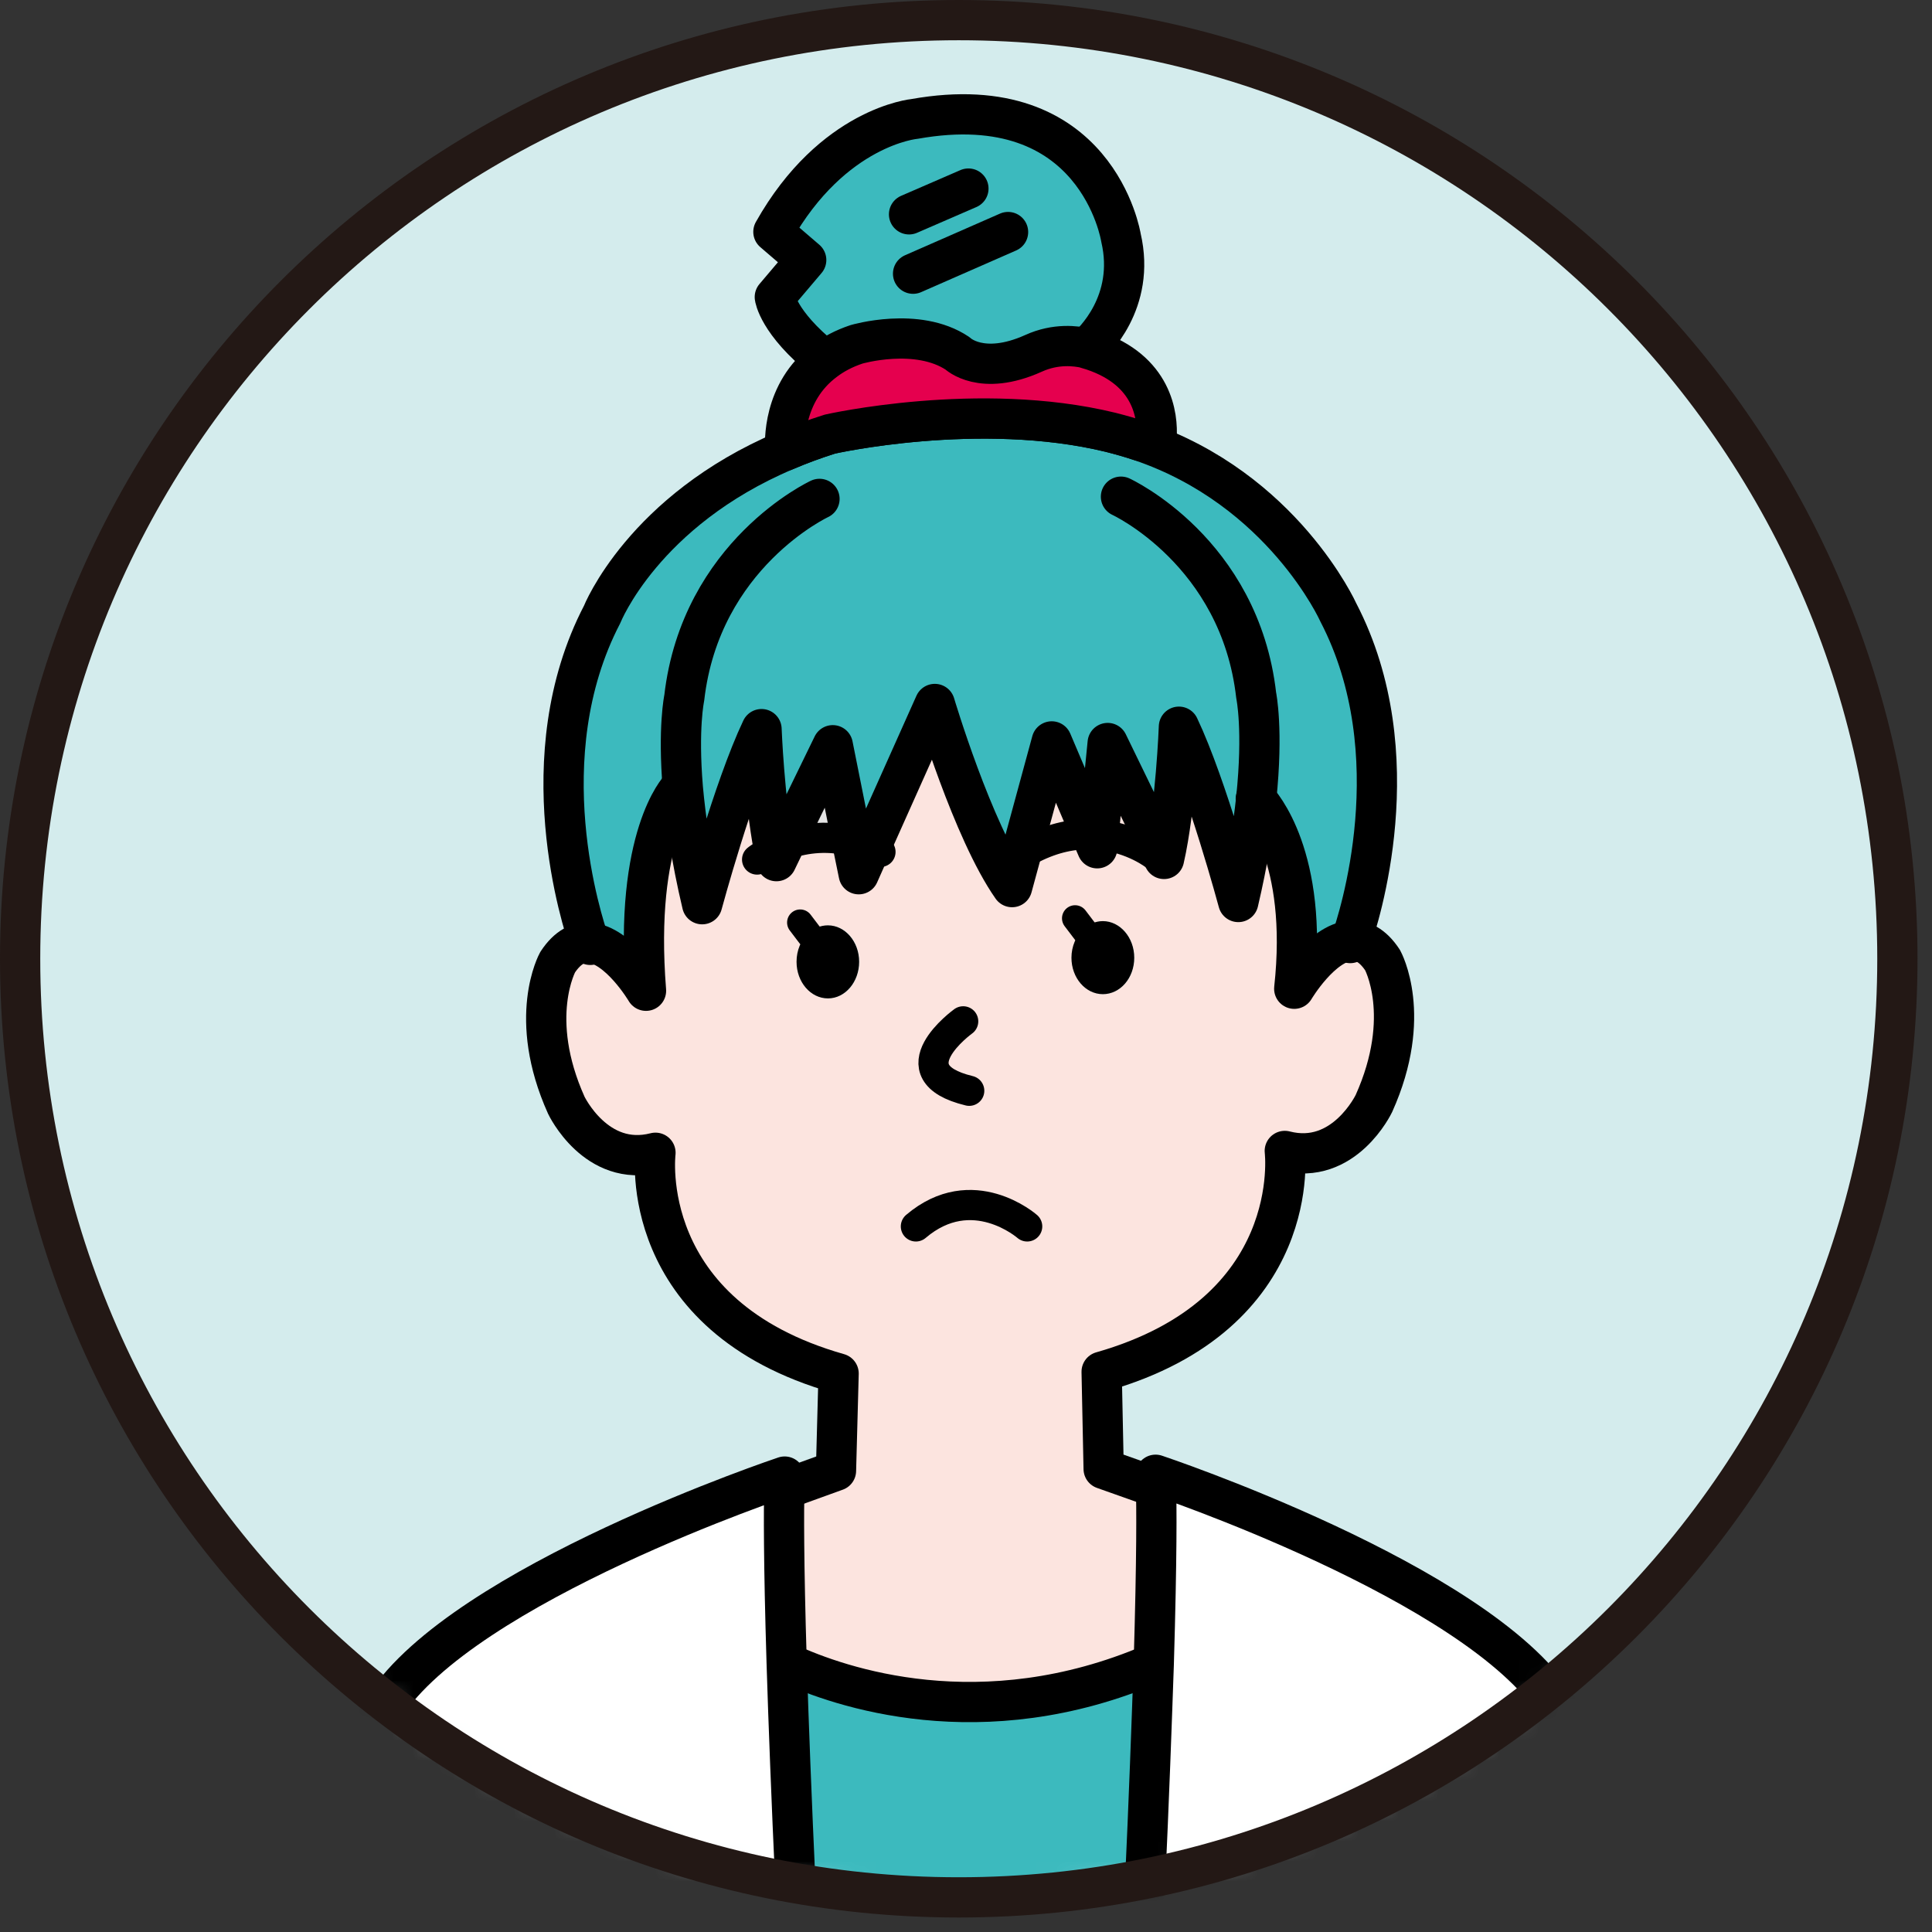 <svg width="96" height="96" viewBox="0 0 96 96" fill="none" xmlns="http://www.w3.org/2000/svg">
<rect x="0" y="0" width="96" height="96" fill="#333333" stroke="none"/>
<path d="M47.64 94.28C73.399 94.28 94.28 73.398 94.28 47.64C94.28 21.881 73.399 1 47.64 1C21.881 1 1 21.881 1 47.64C1 73.398 21.881 94.28 47.64 94.28Z" fill="#D4ECED"/>
<mask id="mask0_2_1819" style="mask-type:luminance" maskUnits="userSpaceOnUse" x="1" y="1" width="94" height="94">
<path d="M47.64 94.28C73.399 94.28 94.28 73.398 94.28 47.64C94.28 21.881 73.399 1 47.64 1C21.881 1 1 21.881 1 47.64C1 73.398 21.881 94.28 47.64 94.28Z" fill="white"/>
</mask>
<g mask="url(#mask0_2_1819)">
<path d="M81.39 94.01H56.87C57.09 89.26 57.23 85.55 57.32 82.67C57.48 77.29 57.46 74.8 57.43 73.83C57.43 73.44 57.41 73.29 57.41 73.29C57.41 73.29 73.35 78.6 77.29 84.7C77.29 84.7 79.63 88.26 81.38 94.02L81.39 94.01Z" fill="white"/>
<path d="M53.83 46.17C53.48 46.51 53.25 47.02 53.25 47.59C53.25 48.59 53.95 49.4 54.81 49.4C55.67 49.4 56.37 48.59 56.37 47.59C56.37 46.59 55.67 45.77 54.81 45.77C54.45 45.77 54.11 45.92 53.84 46.17H53.83ZM40.17 46.38C39.81 46.72 39.59 47.23 39.59 47.79C39.59 48.8 40.28 49.61 41.15 49.61C42.02 49.61 42.7 48.8 42.7 47.79C42.7 46.78 42.01 45.98 41.15 45.98C40.78 45.98 40.44 46.12 40.18 46.38H40.17ZM29.29 46.85C30.76 46.95 32.11 49.24 32.11 49.24C31.5 41.55 33.79 39.19 33.79 39.19L33.94 39.17C34.08 40.7 34.35 42.62 34.9 44.94C34.9 44.94 36.45 39.19 37.85 36.24C37.85 36.24 37.98 39.67 38.47 42.22C38.51 42.42 38.55 42.62 38.59 42.8L38.98 41.99C39.81 41.69 40.97 41.46 42.34 41.8L42.68 43.46L43.28 42.11L46.46 35C46.46 35 48.33 41.29 50.3 44.1L52.27 36.86L54.22 41.45L54.53 42.17L54.6 41.47L55.05 36.94L57.85 42.7C58.44 40.12 58.59 36.13 58.59 36.13C59.99 39.08 61.54 44.84 61.54 44.84C62.01 42.84 62.28 41.12 62.43 39.71C62.63 39.92 65.04 42.56 64.32 49.13C64.32 49.13 65.67 46.84 67.14 46.74C67.67 46.7 68.21 46.95 68.71 47.71C68.71 47.71 70.24 50.47 68.28 54.83C68.28 54.83 66.8 57.95 63.85 57.19C63.85 57.19 64.86 65.28 54.75 68.16L54.85 72.99L57.22 73.83H57.45C57.48 74.8 57.5 77.28 57.34 82.66H57.28C48.78 86.31 41.71 83.82 39.16 82.64H39.1C38.94 77.43 38.96 74.97 38.98 73.96H39.09L41.55 73.07L41.68 68.24C31.57 65.37 32.58 57.27 32.58 57.27C29.63 58.03 28.15 54.91 28.15 54.91C26.19 50.55 27.72 47.8 27.72 47.8C28.22 47.04 28.77 46.79 29.29 46.83V46.85Z" fill="#FCE4DF"/>
<path d="M39.02 22.39C39.71 22.09 40.45 21.82 41.24 21.57C41.24 21.57 48.65 19.89 55.18 21.48C55.69 21.61 56.19 21.75 56.66 21.91C63.75 24.31 66.5 30.43 66.5 30.43C70.18 37.51 67.5 45.71 67.13 46.75C65.66 46.85 64.31 49.14 64.31 49.14C65.03 42.57 62.62 39.93 62.42 39.72C62.27 41.13 62 42.85 61.53 44.85C61.53 44.85 59.98 39.09 58.58 36.14C58.58 36.14 58.43 40.13 57.84 42.71L55.04 36.95L54.59 41.48C54.47 41.46 54.34 41.46 54.21 41.46L52.26 36.87L50.29 44.11C48.33 41.3 46.45 35.01 46.45 35.01L43.27 42.12C42.95 41.98 42.64 41.88 42.34 41.81L41.39 37.06L38.98 42.01C38.79 42.08 38.62 42.15 38.47 42.23C37.98 39.68 37.85 36.25 37.85 36.25C36.45 39.2 34.9 44.95 34.9 44.95C34.36 42.64 34.08 40.71 33.94 39.18L33.79 39.2C33.79 39.2 31.51 41.56 32.11 49.25C32.11 49.25 30.76 46.96 29.29 46.86C28.94 45.85 26.23 37.63 29.92 30.54C29.92 30.54 31.96 25.39 39.02 22.4V22.39Z" fill="#3CBABE"/>
<path d="M57.27 82.66H57.33C57.23 85.54 57.1 89.25 56.88 94H39.55C39.33 89.23 39.18 85.51 39.1 82.64H39.16C41.7 83.81 48.77 86.3 57.28 82.66H57.27Z" fill="#3CBABE"/>
<path d="M53.83 46.17C54.1 45.92 54.44 45.77 54.8 45.77C55.65 45.77 56.36 46.58 56.36 47.59C56.36 48.6 55.66 49.4 54.8 49.4C53.94 49.4 53.24 48.59 53.24 47.59C53.24 47.02 53.47 46.51 53.82 46.17H53.83Z" fill="black"/>
<path d="M55.7 11.8C56.45 15.01 54.3 17.03 53.97 17.3C53.47 17.18 52.47 17.04 51.35 17.56C48.77 18.72 47.58 17.56 47.58 17.56C45.59 16.23 42.56 17.11 42.56 17.11C41.93 17.32 41.41 17.6 40.99 17.92L40.94 17.86C38.65 16.02 38.5 14.76 38.5 14.76L40.06 12.92L38.43 11.52C41.38 6.29 45.44 5.91 45.44 5.91C54.52 4.29 55.7 11.81 55.7 11.81V11.8Z" fill="#3CBABE"/>
<path d="M40.17 46.38C40.43 46.12 40.78 45.98 41.14 45.98C41.99 45.98 42.69 46.79 42.69 47.79C42.69 48.79 42 49.61 41.14 49.61C40.28 49.61 39.58 48.8 39.58 47.79C39.58 47.22 39.8 46.71 40.16 46.38H40.17Z" fill="black"/>
<path d="M41.38 37.04L42.33 41.79C40.97 41.45 39.8 41.68 38.97 41.98L41.38 37.03V37.04Z" fill="#E3E3E3"/>
<path d="M39.54 94.01H15.05C16.8 88.31 19.11 84.79 19.11 84.79C23.05 78.69 38.99 73.37 38.99 73.37C38.99 73.37 38.97 73.54 38.97 73.97C38.95 74.98 38.93 77.44 39.09 82.65C39.18 85.52 39.32 89.24 39.54 94.01Z" fill="#F9F9F9"/>
<path d="M39.08 73.97L41.54 73.08L41.67 68.25C31.56 65.38 32.57 57.28 32.57 57.28C29.62 58.04 28.14 54.92 28.14 54.92C26.18 50.56 27.71 47.81 27.71 47.81C28.21 47.05 28.76 46.8 29.28 46.84C30.75 46.94 32.1 49.23 32.1 49.23C31.49 41.54 33.78 39.18 33.78 39.18" stroke="black" stroke-width="2" stroke-linecap="round" stroke-linejoin="round"/>
<path d="M15.05 94.01C16.8 88.31 19.11 84.79 19.11 84.79C23.05 78.69 38.99 73.37 38.99 73.37C38.99 73.37 38.97 73.54 38.97 73.97C38.95 74.98 38.93 77.44 39.09 82.65C39.18 85.52 39.32 89.24 39.54 94.01" fill="white"/>
<path d="M15.05 94.01C16.8 88.31 19.11 84.79 19.11 84.79C23.05 78.69 38.99 73.37 38.99 73.37C38.99 73.37 38.97 73.54 38.97 73.97C38.95 74.98 38.93 77.44 39.09 82.65C39.18 85.52 39.32 89.24 39.54 94.01" stroke="black" stroke-width="2" stroke-linecap="round" stroke-linejoin="round"/>
<path d="M37.62 42.71C37.62 42.71 37.92 42.46 38.46 42.21C38.61 42.13 38.78 42.06 38.97 41.99C39.8 41.69 40.96 41.46 42.33 41.8C42.63 41.87 42.94 41.98 43.26 42.11C43.43 42.17 43.59 42.25 43.75 42.33" stroke="black" stroke-width="1.5" stroke-linecap="round" stroke-linejoin="round"/>
<path d="M47.86 50.75C47.86 50.75 44.35 53.28 48.16 54.2" stroke="black" stroke-width="1.5" stroke-linecap="round" stroke-linejoin="round"/>
<path d="M51.04 60.94C51.04 60.94 48.32 58.55 45.51 60.94" stroke="black" stroke-width="1.5" stroke-linecap="round" stroke-linejoin="round"/>
<path d="M39.76 45.84L40.17 46.38L40.72 47.09" stroke="black" stroke-width="1.3" stroke-linecap="round" stroke-linejoin="round"/>
<path d="M53.42 45.63L53.83 46.17L54.37 46.88" stroke="black" stroke-width="1.3" stroke-linecap="round" stroke-linejoin="round"/>
<path d="M57.44 42.54C57.44 42.54 56.33 41.63 54.59 41.48C54.47 41.46 54.34 41.46 54.21 41.46C53.36 41.43 52.38 41.61 51.31 42.15" stroke="black" stroke-width="1.5" stroke-linecap="round" stroke-linejoin="round"/>
<path d="M39.15 82.65C41.69 83.82 48.76 86.31 57.27 82.67" stroke="black" stroke-width="2" stroke-linecap="round" stroke-linejoin="round"/>
<path d="M40.72 24.79C40.72 24.79 34.82 27.53 34 34.68C34 34.68 33.68 36.16 33.93 39.16C34.07 40.69 34.34 42.61 34.89 44.93C34.89 44.93 36.44 39.18 37.84 36.23C37.84 36.23 37.97 39.66 38.46 42.21C38.5 42.41 38.54 42.61 38.58 42.79L38.97 41.98L41.38 37.03L42.33 41.78L42.67 43.44L43.27 42.09L46.45 34.98C46.45 34.98 48.32 41.27 50.29 44.08L52.26 36.84L54.21 41.43L54.52 42.15L54.59 41.45L55.04 36.92L57.84 42.68C58.43 40.1 58.58 36.11 58.58 36.11C59.98 39.06 61.53 44.82 61.53 44.82C62 42.82 62.27 41.1 62.42 39.69C62.78 36.26 62.42 34.56 62.42 34.56C61.61 27.4 55.7 24.68 55.7 24.68" stroke="black" stroke-width="2" stroke-linecap="round" stroke-linejoin="round"/>
<path d="M57.21 73.83L54.84 72.99L54.74 68.16C64.85 65.28 63.84 57.19 63.84 57.19C66.79 57.95 68.27 54.83 68.27 54.83C70.23 50.47 68.7 47.71 68.7 47.71C68.2 46.95 67.65 46.7 67.13 46.74C65.66 46.84 64.31 49.13 64.31 49.13C65.03 42.56 62.62 39.92 62.42 39.71L62.4 39.69" stroke="black" stroke-width="2" stroke-linecap="round" stroke-linejoin="round"/>
<path d="M81.39 94.01C79.63 88.25 77.3 84.69 77.3 84.69C73.36 78.6 57.42 73.28 57.42 73.28C57.42 73.28 57.42 73.43 57.44 73.82C57.47 74.79 57.49 77.27 57.33 82.66C57.23 85.54 57.1 89.25 56.88 94" stroke="black" stroke-width="2" stroke-linecap="round" stroke-linejoin="round"/>
<path d="M53.93 17.34C53.93 17.34 53.95 17.34 53.97 17.31C54.3 17.03 56.45 15.02 55.7 11.81C55.7 11.81 54.52 4.29 45.44 5.91C45.44 5.91 41.38 6.28 38.43 11.52L40.06 12.92L38.5 14.76C38.5 14.76 38.65 16.02 40.94 17.86" stroke="black" stroke-width="2" stroke-linecap="round" stroke-linejoin="round"/>
<path d="M45.37 13.6L50.09 11.53" stroke="black" stroke-width="2" stroke-linecap="round" stroke-linejoin="round"/>
<path d="M45.17 10.65L48.12 9.37" stroke="black" stroke-width="2" stroke-linecap="round" stroke-linejoin="round"/>
<path d="M29.33 46.95C29.33 46.95 29.31 46.92 29.29 46.85C28.94 45.84 26.23 37.62 29.92 30.53C29.92 30.53 31.96 25.38 39.02 22.39C39.71 22.09 40.45 21.82 41.24 21.57C41.24 21.57 48.65 19.89 55.18 21.48C55.69 21.61 56.19 21.75 56.66 21.91C63.75 24.31 66.5 30.43 66.5 30.43C70.18 37.51 67.5 45.71 67.13 46.75C67.11 46.82 67.09 46.86 67.09 46.86" stroke="black" stroke-width="2" stroke-linecap="round" stroke-linejoin="round"/>
<path d="M53.97 17.31C54.18 17.37 54.3 17.41 54.3 17.41C57.29 18.41 57.54 20.68 57.47 21.76L56.66 21.91C56.19 21.75 55.69 21.61 55.18 21.48C48.65 19.89 41.24 21.57 41.24 21.57C40.45 21.82 39.72 22.09 39.02 22.39C38.99 22.04 38.87 19.49 40.99 17.92C41.41 17.6 41.93 17.32 42.56 17.11C42.56 17.11 45.58 16.22 47.58 17.56C47.58 17.56 48.77 18.72 51.35 17.56C52.47 17.05 53.47 17.19 53.97 17.3V17.31Z" fill="#E5004E" stroke="black" stroke-width="2" stroke-linecap="round" stroke-linejoin="round"/>
</g>
<path d="M47.64 94.28C73.399 94.28 94.28 73.398 94.28 47.64C94.28 21.881 73.399 1 47.64 1C21.881 1 1 21.881 1 47.64C1 73.398 21.881 94.28 47.64 94.28Z" stroke="#231815" stroke-width="2" stroke-miterlimit="10"/>
</svg>
